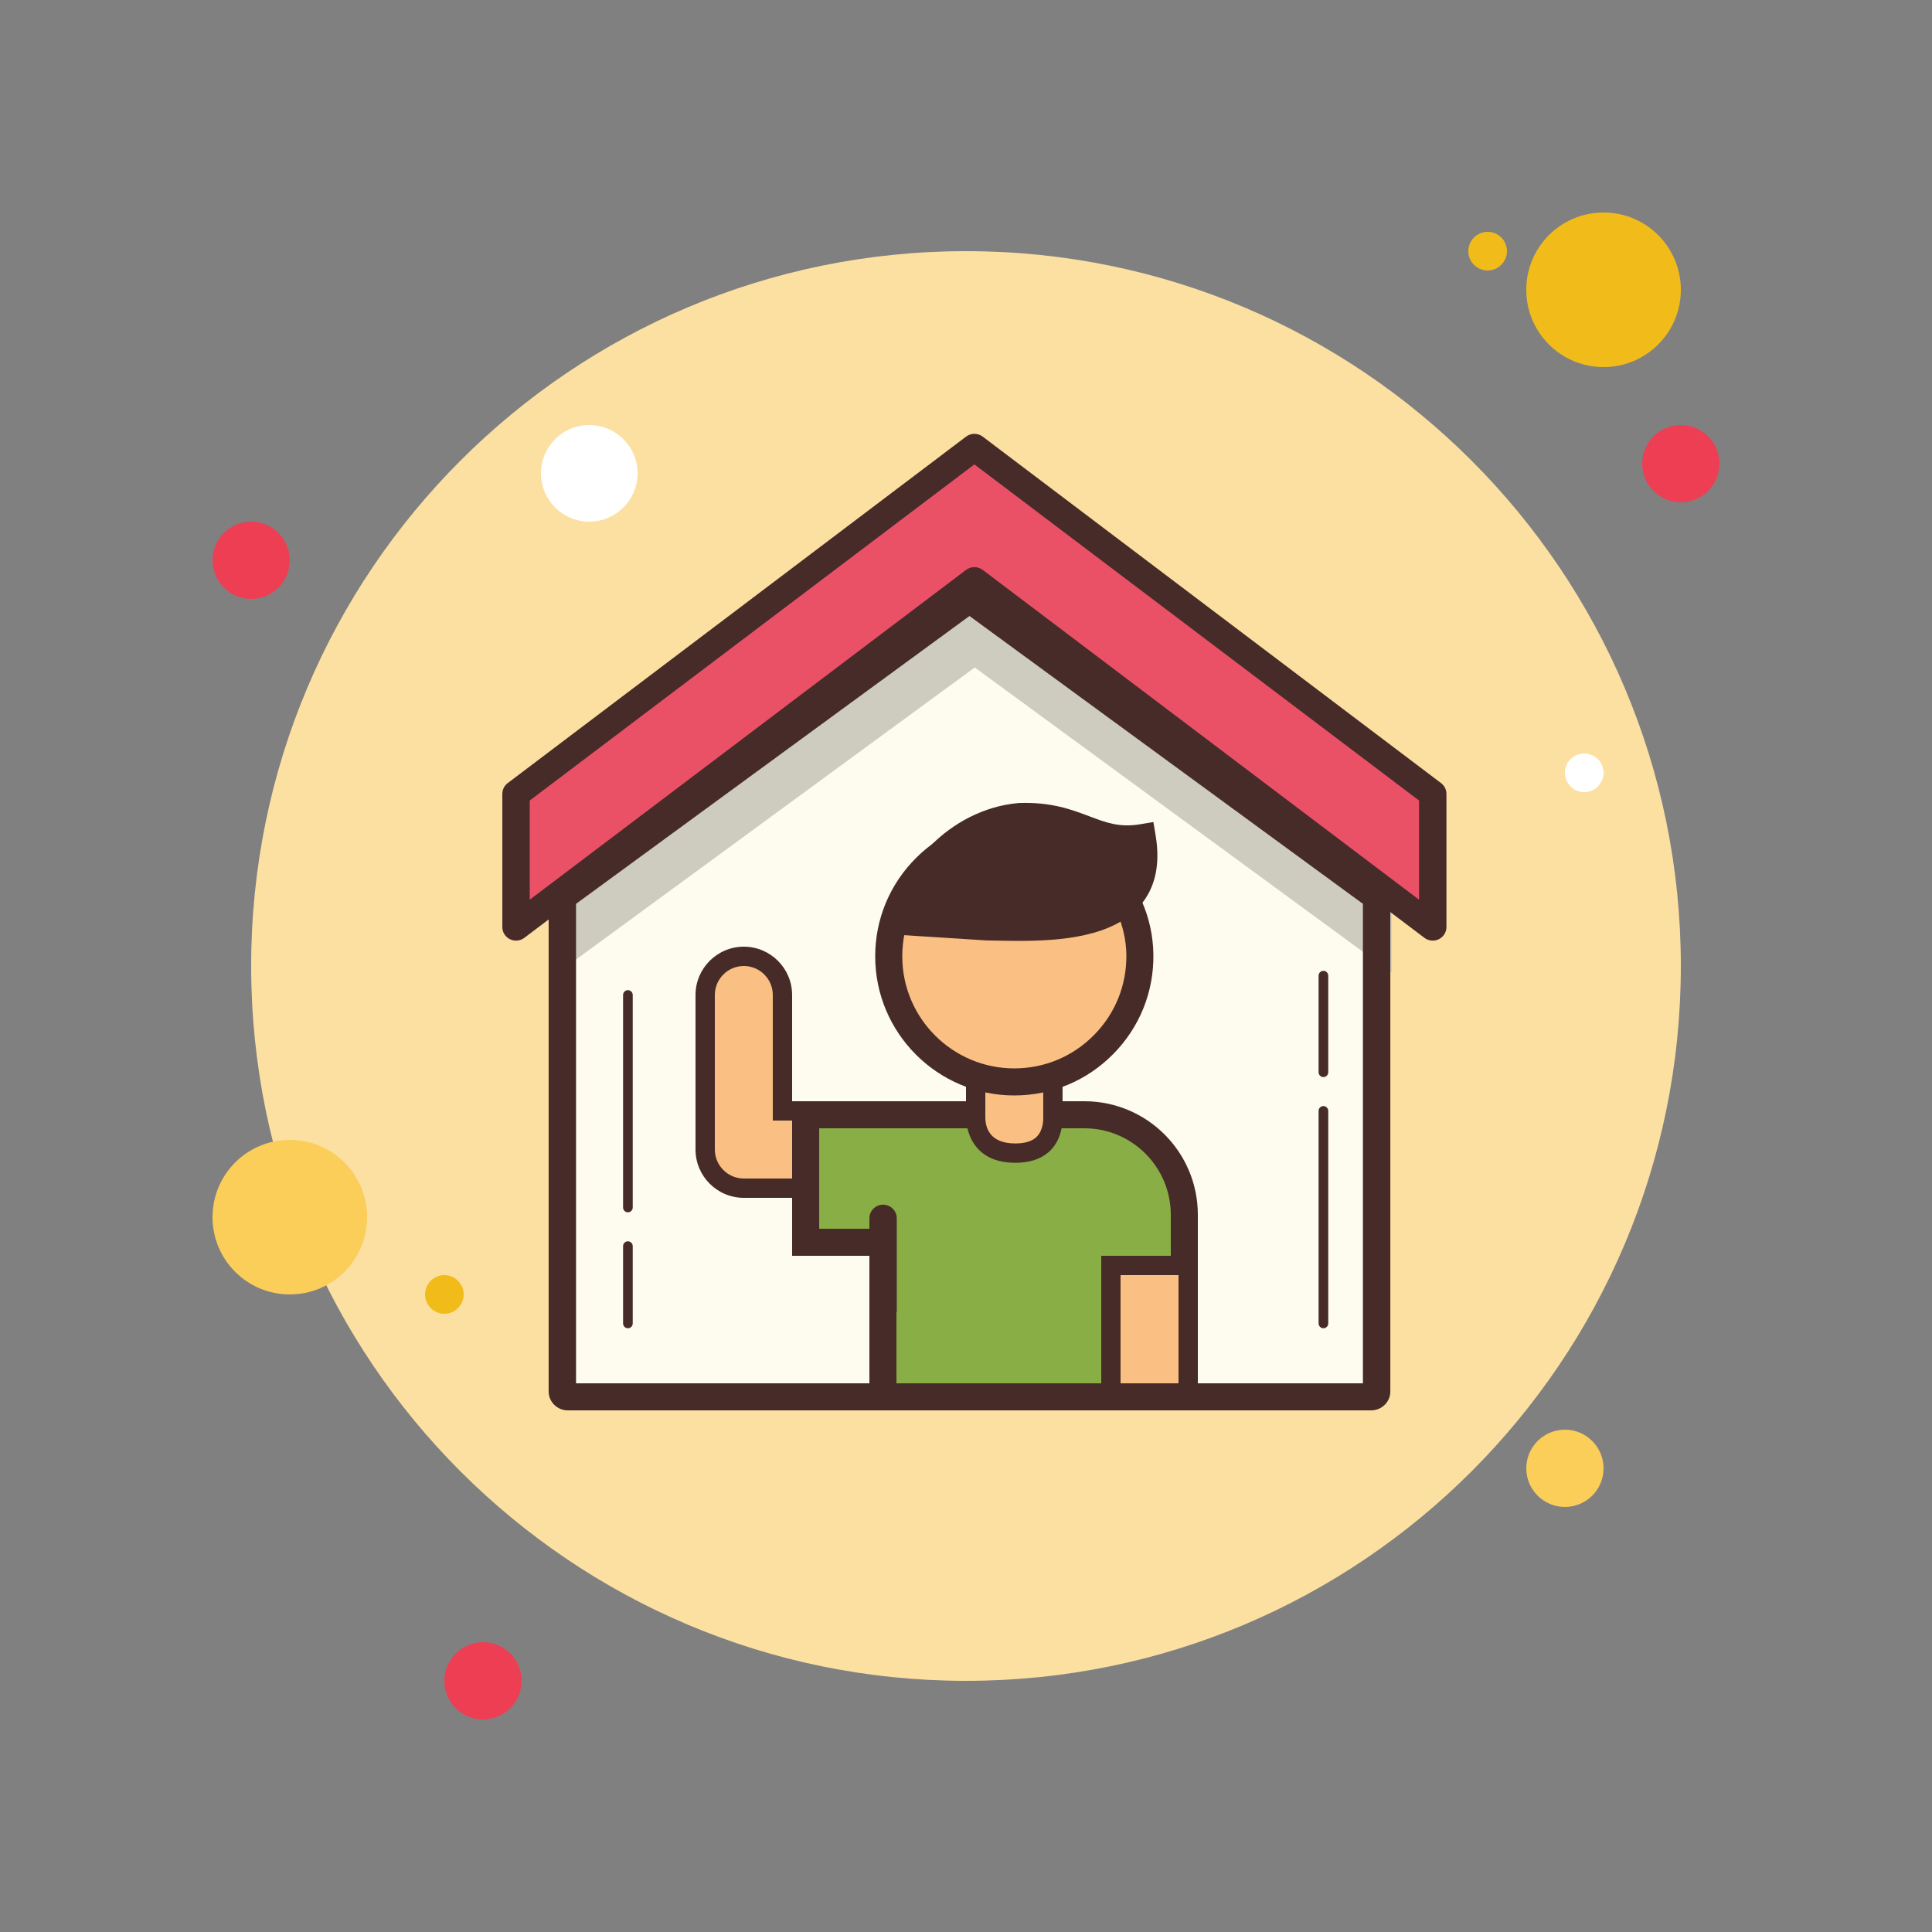 <?xml version="1.0" encoding="UTF-8"?> <svg xmlns="http://www.w3.org/2000/svg" viewBox="0 0 100 100"><rect x="0" y="0" width="100" height="100" fill="#808080" stroke="none"/><path fill="#ee3e54" d="M13,27c-1.105,0-2,0.895-2,2s0.895,2,2,2s2-0.895,2-2S14.105,27,13,27z"></path><path fill="#f1bc19" d="M77,12c-0.551,0-1,0.449-1,1s0.449,1,1,1s1-0.449,1-1S77.551,12,77,12z"></path><path fill="#fce0a2" d="M50,13c-20.434,0-37,16.566-37,37s16.566,37,37,37s37-16.566,37-37S70.434,13,50,13z"></path><path fill="#f1bc19" d="M83,11c-2.211,0-4,1.789-4,4s1.789,4,4,4s4-1.789,4-4S85.211,11,83,11z"></path><path fill="#ee3e54" d="M87,22c-1.105,0-2,0.895-2,2s0.895,2,2,2s2-0.895,2-2S88.105,22,87,22z"></path><path fill="#fbcd59" d="M81,74c-1.105,0-2,0.895-2,2s0.895,2,2,2s2-0.895,2-2S82.105,74,81,74z M15,59 c-2.211,0-4,1.789-4,4s1.789,4,4,4s4-1.789,4-4S17.211,59,15,59z"></path><path fill="#ee3e54" d="M25,85c-1.105,0-2,0.895-2,2s0.895,2,2,2s2-0.895,2-2S26.105,85,25,85z"></path><path fill="#fff" d="M30.5,22c-1.379,0-2.5,1.121-2.5,2.5s1.121,2.5,2.5,2.5s2.5-1.121,2.5-2.5S31.879,22,30.5,22z"></path><path fill="#f1bc19" d="M23,66c-0.551,0-1,0.449-1,1s0.449,1,1,1s1-0.449,1-1S23.551,66,23,66z"></path><path fill="#fff" d="M82,39c-0.551,0-1,0.449-1,1s0.449,1,1,1s1-0.449,1-1S82.551,39,82,39z"></path><path fill="#fdfcee" d="M29.388,72.3c-0.155,0-0.281-0.124-0.281-0.277V47.43L50.18,32.012L71.253,47.43v24.593 c0,0.153-0.126,0.277-0.281,0.277H29.388z"></path><path fill="#fabf82" d="M40.5,57.5v-6c0-1.104-0.895-2-2-2s-2,0.896-2,2v8c0,1.104,0.895,2,2,2h9v-4H40.5z"></path><path fill="#472b29" d="M48,62h-9.5c-1.378,0-2.5-1.121-2.5-2.5v-8c0-1.379,1.122-2.5,2.5-2.5s2.5,1.121,2.5,2.5V57h7V62z M38.5,50c-0.827,0-1.5,0.673-1.5,1.5v8c0,0.827,0.673,1.5,1.5,1.5H47v-3h-7v-6.5C40,50.673,39.327,50,38.5,50z"></path><path fill="#ceccbe" d="M72.03,46.944v3.408L50.454,34.548L28.877,50.352v-3.408l21.576-15.803L72.03,46.944z"></path><path fill="#88ae45" d="M45.7,72.3v-8h-4v-6.6h14.425c2.854,0,5.175,2.322,5.175,5.175v3.458 c-0.102,0.003-0.21,0.006-0.317,0.009c-1.258,0.035-1.683,0.046-1.683,0.741V72.3H45.7z"></path><path fill="#472b29" d="M56.125,58.4c2.468,0,4.475,2.008,4.475,4.475l0,2.779c-1.036,0.042-2,0.196-2,1.43V71.6H46.4V65 v-1.4H45h-2.6v-5.2h6.414H51h0.624H52.5h1.292H56.125 M56.125,57h-2.333H52.5h-0.876H51h-2.186C45.603,57,41,57,41,57v8h4v8h15 v-5.917c0-0.028,2-0.055,2-0.083v-4.125C62,59.63,59.37,57,56.125,57L56.125,57z"></path><rect width="4" height="7" x="57.5" y="65.5" fill="#fabf82"></rect><path fill="#472b29" d="M62,73h-5v-8h5V73z M58,72h3v-6h-3V72z"></path><g><path fill="#472b29" d="M50.18,31.884l20.364,14.898V71.6H29.816V46.782L50.18,31.884 M50.18,30.141L28.398,46.077v25.945 c0,0.541,0.444,0.978,0.99,0.978h41.585c0.547,0,0.99-0.437,0.99-0.978V46.077L50.18,30.141z"></path></g><g><path fill="#ea5167" d="M26.709,41.089l23.724-17.933l23.724,17.933v6.897L50.434,30.054L26.709,47.986V41.089z"></path></g><g><path fill="#472b29" d="M26.709,41.089l0.432,0.556l23.293-17.607l23.015,17.396v5.134l-22.584-17.07 c-0.255-0.193-0.607-0.193-0.862,0l-22.585,17.07v-5.48L26.709,41.089l0.432,0.555L26.709,41.089H26v6.897 c0,0.266,0.154,0.51,0.395,0.628c0.241,0.118,0.532,0.09,0.745-0.072l23.294-17.607l23.293,17.607 c0.214,0.161,0.504,0.19,0.745,0.072c0.241-0.118,0.395-0.362,0.395-0.628v-6.897c0-0.218-0.103-0.424-0.278-0.556L50.865,22.6 c-0.255-0.193-0.607-0.193-0.862,0L26.279,40.533c-0.175,0.132-0.278,0.338-0.278,0.556H26.709z"></path></g><g><path fill="#fabf82" d="M52.548,59.685c-0.667,0-1.181-0.177-1.525-0.525c-0.525-0.531-0.522-1.317-0.522-1.324V54.79 h3.999v3.037c0.001,0.037,0.036,0.818-0.46,1.341C53.712,59.511,53.211,59.685,52.548,59.685z"></path><path fill="#472b29" d="M53.998,55.29v2.537l0.001,0.033L54,57.879c0,0.006,0.018,0.588-0.329,0.95 c-0.228,0.236-0.605,0.356-1.123,0.356c-1.343,0-1.547-0.844-1.548-1.358V55.29H53.998 M54.998,54.29H50v3.537 c0,0-0.054,2.358,2.548,2.358s2.45-2.358,2.45-2.358V54.29L54.998,54.29z"></path></g><g><path fill="#fabf82" d="M52.5,56c3.617,0,6.552-2.967,6.499-6.596c-0.05-3.449-2.954-6.354-6.404-6.404 C48.967,42.948,46,45.883,46,49.5C46,53.085,48.915,56,52.5,56"></path><path fill="#472b29" d="M52.5,56.7c-3.97,0-7.2-3.23-7.2-7.2c0-1.941,0.763-3.761,2.148-5.126 c1.385-1.365,3.21-2.099,5.158-2.073c3.855,0.056,7.038,3.238,7.093,7.093c0.028,1.942-0.708,3.774-2.073,5.158 C56.261,55.937,54.44,56.7,52.5,56.7z M52.5,43.7c-1.532,0-2.974,0.591-4.069,1.671c-1.116,1.1-1.73,2.566-1.73,4.129 c0,3.198,2.602,5.8,5.8,5.8c1.563,0,3.029-0.615,4.129-1.73c1.1-1.116,1.693-2.591,1.67-4.155c-0.044-3.053-2.661-5.67-5.714-5.714 C52.557,43.7,52.528,43.7,52.5,43.7z"></path></g><g><path fill="#472b29" d="M52.783,42.263C49.456,42.552,47,45.536,47,47.716c0,0,0,0,4.057,0.259 c3.018,0.047,8.912,0.422,8.067-4.62C56.664,43.764,55.865,42.163,52.783,42.263z"></path><path fill="#472b29" d="M52.732,48.7c-0.433,0-0.847-0.008-1.229-0.016l-0.456-0.008L46.3,48.373v-0.657 c0-2.587,2.806-5.837,6.423-6.151l0.038-0.002c1.664-0.056,2.708,0.342,3.635,0.692c0.867,0.327,1.55,0.586,2.614,0.409 l0.689-0.115l0.116,0.689c0.252,1.504-0.018,2.727-0.803,3.635C57.622,48.485,54.936,48.7,52.732,48.7z M47.786,47.065l3.745,0.219 c2.065,0.041,5.188,0.104,6.422-1.325c0.4-0.463,0.583-1.069,0.551-1.84c-1.056,0.033-1.836-0.265-2.603-0.554 c-0.839-0.317-1.704-0.643-3.076-0.603C50.11,43.207,48.202,45.38,47.786,47.065z"></path></g><g><path fill="#472b29" d="M45.708,62.354L45.708,62.354c-0.391,0-0.708,0.317-0.708,0.708v4.854h1.417v-4.854 C46.417,62.671,46.1,62.354,45.708,62.354z"></path></g><g><path fill="#472b29" d="M68.5,55.75c-0.138,0-0.25-0.112-0.25-0.25v-5c0-0.138,0.112-0.25,0.25-0.25s0.25,0.112,0.25,0.25v5 C68.75,55.638,68.638,55.75,68.5,55.75z"></path></g><g><path fill="#472b29" d="M32.5,68.75c-0.138,0-0.25-0.112-0.25-0.25v-4c0-0.138,0.112-0.25,0.25-0.25s0.25,0.112,0.25,0.25v4 C32.75,68.638,32.638,68.75,32.5,68.75z"></path></g><g><path fill="#472b29" d="M68.5,68.75c-0.138,0-0.25-0.112-0.25-0.25v-11c0-0.138,0.112-0.25,0.25-0.25s0.25,0.112,0.25,0.25 v11C68.75,68.638,68.638,68.75,68.5,68.75z"></path></g><g><path fill="#472b29" d="M32.5,62.75c-0.138,0-0.25-0.112-0.25-0.25v-11c0-0.138,0.112-0.25,0.25-0.25s0.25,0.112,0.25,0.25 v11C32.75,62.638,32.638,62.75,32.5,62.75z"></path></g></svg> 